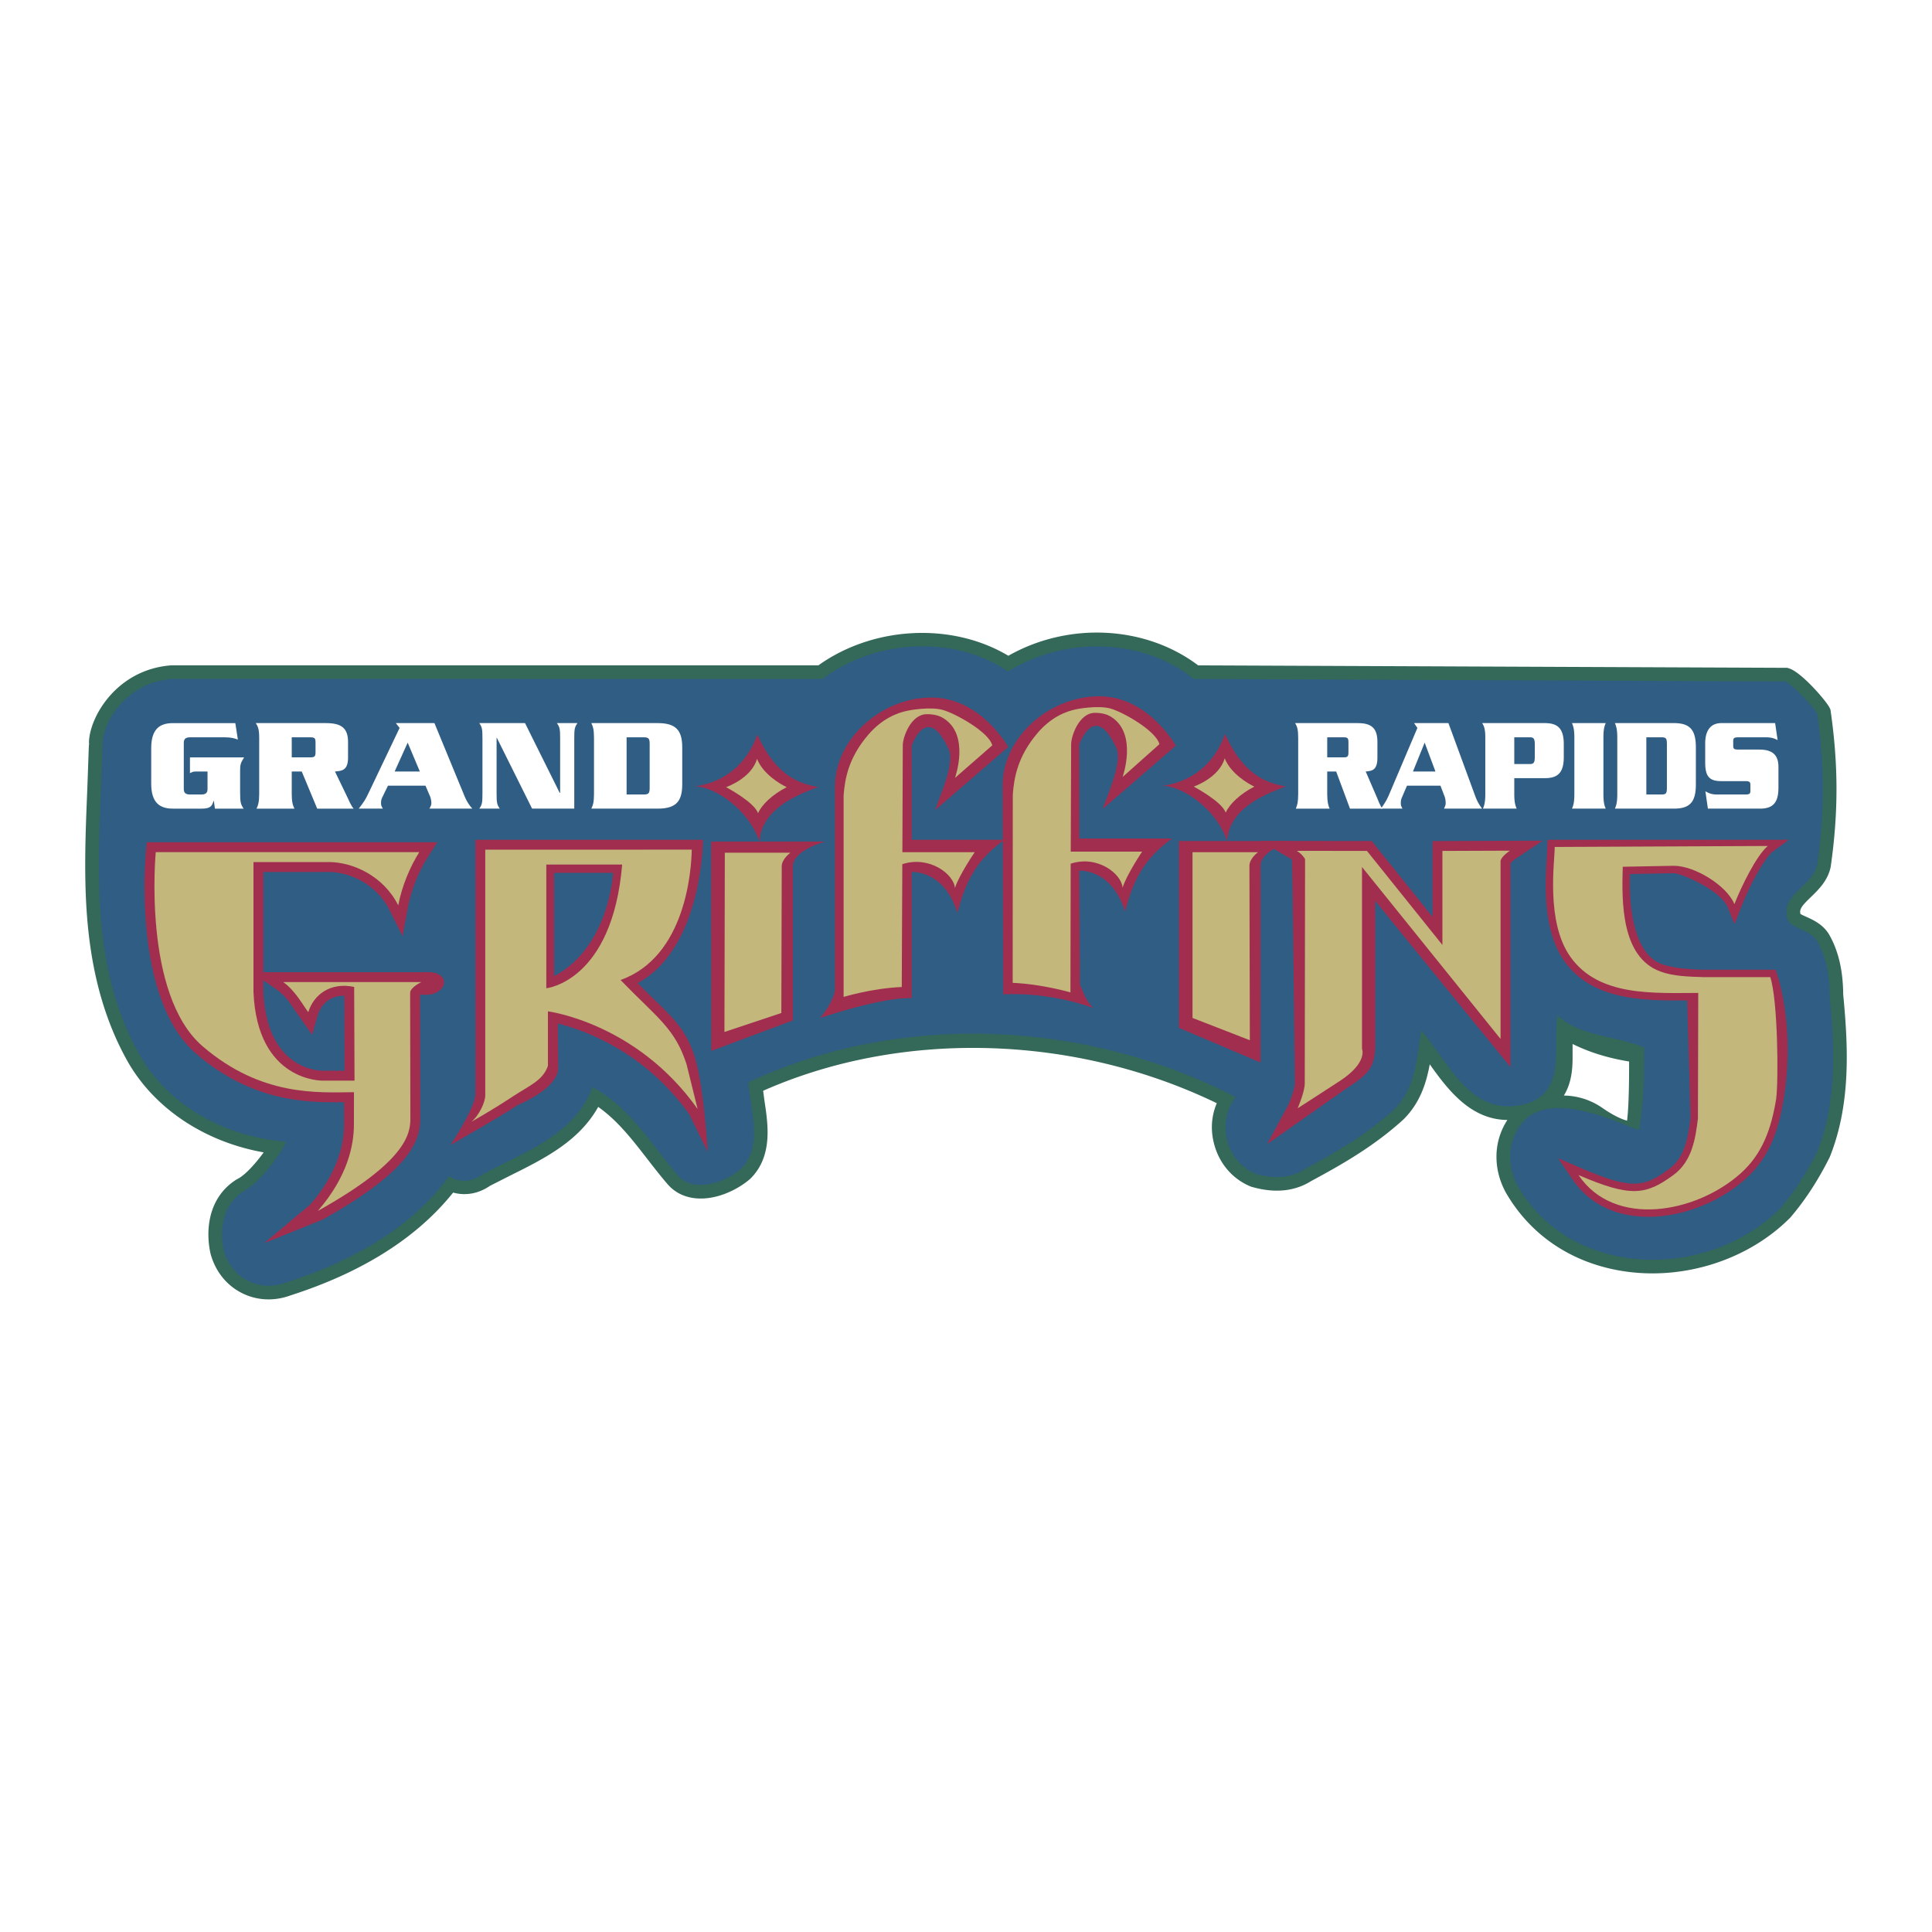 <svg xmlns="http://www.w3.org/2000/svg" width="2500" height="2500" viewBox="0 0 192.756 192.756"><g fill-rule="evenodd" clip-rule="evenodd"><path fill="#fff" d="M0 0h192.756v192.756H0V0z"/><path d="M28.963 129.252h-.004c-.01.004-.019.008-.028.01l.032-.01z" fill="#346858"/><path d="M183.896 99.211c-.018-2.383-.473-4.343-1.406-5.977-.607-1.011-1.586-1.452-2.301-1.774a7.112 7.112 0 0 1-.557-.27c-.014-.07-.033-.144-.033-.206 0-.386.312-.75 1.062-1.474.746-.72 1.676-1.617 1.975-2.961l.006-.033.01-.052.002-.019c.385-2.691.572-5.216.572-7.72 0-2.503-.188-5.029-.572-7.721l-.031-.218-.098-.197c-.334-.669-2.756-3.478-3.994-3.891l-.207-.069-58.785-.246c-5.277-3.981-12.938-4.361-18.936-.957-5.623-3.359-13.448-2.975-18.951.955H17.09l-.054.004c-5.435.429-8.163 5.214-8.163 7.772l.026-.026c-.03.217-.042.46-.051.725l-.14 3.941c-.101 2.436-.205 4.96-.205 7.463 0 5.652.483 12.995 4.248 19.67 2.681 4.689 7.684 8 13.557 9.043-.782 1.074-1.823 2.258-2.613 2.652l-.035.018-.054.031-.02.012c-1.803 1.127-2.794 3.07-2.794 5.473 0 .635.07 1.273.21 1.9l.004.02.005.02c.469 1.721 1.558 3.1 3.067 3.881 1.496.775 3.229.871 4.88.271 7.201-2.307 12.653-5.768 16.252-10.268 1.232.342 2.532.115 3.674-.672l2.017-1.023c3.378-1.678 6.865-3.416 8.782-6.852 1.921 1.357 3.35 3.195 4.851 5.133.613.789 1.24 1.598 1.913 2.395.002.002.015.02.021.025l.004-.004c.692.887 1.676 1.43 2.86 1.561 2.134.234 4.283-.875 5.474-1.896l.027-.023.039-.037.014-.014c1.14-1.139 1.695-2.645 1.695-4.602 0-1.092-.162-2.166-.318-3.205l-.125-.943c13.834-6.119 31.024-5.641 45.261 1.24a6.111 6.111 0 0 0-.49 2.375c0 .549.07 1.104.211 1.648.502 1.967 1.826 3.525 3.631 4.277l.072.029.074.021c2.301.658 4.301.449 5.955-.605l.002.002c3.016-1.623 6.207-3.434 9.156-6.115l.016-.014.014-.014c1.65-1.65 2.258-3.604 2.607-5.484 1.838 2.58 4.088 5.525 7.746 5.553a6.662 6.662 0 0 0-1.09 3.68c0 1.205.312 2.439.949 3.588 2.543 4.391 6.852 7.186 12.141 7.879 5.9.771 12.098-1.279 16.176-5.357l.023-.025.037-.039.012-.014c1.445-1.688 2.754-3.691 3.885-5.953l.016-.029.021-.051.008-.018c2.136-5.345 1.806-11.16 1.325-16.189z" fill="#346858"/><path d="M181.311 71.196c.74 5.184.74 9.875 0 15.059-.494 2.222-3.703 2.962-2.963 5.431.248.987 2.223.987 2.963 2.222.988 1.728 1.234 3.704 1.234 5.432.494 5.184.74 10.615-1.234 15.551-.986 1.977-2.223 3.951-3.703 5.678-7.158 7.16-20.736 7.16-26.168-2.221-1.234-2.221-.986-4.938.74-6.666 3.457-3.209 11.357 1.482 11.357.988.492-2.715.492-5.432.492-8.146-2.715-1.234-6.172-.988-8.639-3.209-.494 3.209.986 7.898-3.457 8.887-5.184 1.234-7.406-4.197-10.121-7.406-.494 2.715-.494 5.678-2.717 7.9-2.715 2.469-5.678 4.195-8.887 5.924-1.48.988-3.209.988-4.938.494-2.963-1.234-3.949-5.184-1.975-7.652-14.812-7.654-33.327-8.641-48.633-1.482.247 2.963 1.481 6.42-.74 8.641-1.729 1.482-4.938 2.469-6.419.494-2.715-3.209-4.69-6.666-8.393-8.641-1.728 4.691-6.666 6.418-10.862 8.641-.987.74-2.222.988-3.456.246-3.95 5.432-10.122 8.641-16.293 10.615-2.715.988-5.431-.492-6.171-3.209-.494-2.221 0-4.689 1.975-5.924 1.975-.988 4.444-4.938 4.197-4.938-5.925-.494-11.603-3.457-14.565-8.641-5.431-9.628-3.95-20.737-3.703-31.105 0-1.976 2.222-6.049 6.913-6.419H82.07c5.185-3.95 13.084-4.443 18.516-.741 5.43-3.456 13.33-3.456 18.514.741l59.002.247c.74.246 2.962 2.715 3.209 3.209z" fill="#305d84"/><path d="M109.102 100.572c-.494-.369-.863-1.109-1.357-2.344l-.062-11.357s3.211-.247 4.568 4.074c.74-2.839 1.729-5.184 4.689-7.283h-9.258v-9.381s1.521-4.43 3.703.37c.617 1.358-.863 4.567-1.357 6.048l7.283-6.295s-2.717-4.937-7.652-4.937c-4.938 0-9.629 4.073-9.629 8.887l.062 20.86c0 .001 4.197-.368 9.01 1.358z" fill="#a12d4f"/><path d="M81.823 101.561s6.172-2.098 9.134-1.975v-12.59s3.209-.247 4.567 4.073c.741-2.839 1.728-5.184 4.691-7.282h-9.258v-9.381s1.521-4.43 3.703.371c.617 1.358-.864 4.567-1.358 6.048l7.284-6.295s-2.717-4.938-7.654-4.938c-4.938 0-9.628 4.073-9.628 8.887v20.119c0 .865-.741 2.099-1.481 2.963z" fill="#a12d4f"/><path d="M90.071 74.363c-.01-.765.788-3.108 2.399-3.108.683 0 1.209.125 1.647.396 2.712 1.669 1.16 5.963 1.16 5.963L99 74.363c-.338-1.336-3.697-3.195-4.957-3.538s-3.368.05-3.391.062c-1.118.207-2.634.803-4.015 2.407-2 2.323-2.346 4.443-2.469 6.048v20.121s2.839-.865 5.801-.988l.055-12.256c2.679-.876 5.135.975 5.252 2.382.37-1.234 1.975-3.58 1.975-3.58H90.03l.041-10.658zM106.869 74.248c-.01-.77.777-3.127 2.365-3.127.674 0 1.193.126 1.625.399 2.676 1.679 1.145 5.998 1.145 5.998l3.67-3.27c-.332-1.345-3.645-3.215-4.887-3.559-1.244-.344-3.322.051-3.346.062-1.102.208-2.598.808-3.959 2.421-1.973 2.338-2.312 4.47-2.434 6.084 0 0-.016 18.512-.012 18.803 2.922.123 5.762.951 5.762.951l.025-12.838c2.641-.881 5.064.98 5.18 2.396.365-1.242 1.947-3.601 1.947-3.601h-7.123l.042-10.719z" fill="#c3b77c"/><path d="M24.357 75.562c-.362.57-.401.744-.401 1.333v2.103c0 1.058.055 1.23.349 1.68h-2.862l-.109-.782h-.026c-.147.493-.266.782-1.186.782h-2.875c-1.385 0-2.161-.667-2.161-2.5v-3.526c0-1.84.776-2.507 2.161-2.507h6.231l.254 1.642c-.359-.135-.68-.225-1.305-.225h-3.449c-.426 0-.641.134-.641.545v4.616c0 .41.214.545.641.545h1.093c.423 0 .634-.135.634-.545v-1.75h-1.208c-.241 0-.385.083-.545.16v-1.57h5.405v-.001zM29.107 76.972v2.238c0 .814.109 1.141.27 1.468h-3.783c.157-.327.266-.654.266-1.468v-5.597c0-.814-.109-1.135-.346-1.469h7.003c1.491 0 2.208.456 2.208 1.879v1.576c0 1.251-.612 1.322-1.305 1.373l1.161 2.404c.266.545.426.988.705 1.302h-3.638l-1.542-3.706h-.999zm0-1.41h1.837c.413 0 .536-.071.536-.481v-1.039c0-.417-.123-.48-.536-.48h-1.837v2zM38.708 78.389l-.574 1.173c-.08.16-.118.333-.118.506 0 .296.013.321.186.609h-2.41c.506-.654.667-.891.974-1.545l3.103-6.507-.375-.481h3.85l3.035 7.366c.184.436.449.854.747 1.167h-4.279c.16-.313.189-.372.189-.558 0-.199-.042-.449-.119-.642l-.468-1.089h-3.741v.001zm3.179-1.417l-1.212-2.878-1.301 2.878h2.513zM49.571 73.613h-.026v5.532c0 .961.042 1.135.32 1.532h-2.048c.279-.397.317-.571.317-1.532v-5.462c0-.961-.039-1.135-.317-1.539h4.564l3.462 6.962h.042v-5.423c0-.961-.042-1.135-.321-1.539h2.048c-.279.404-.317.578-.317 1.539v6.994h-4.208l-3.516-7.064zM59.263 73.613c0-.814-.102-1.135-.266-1.469h6.621c1.808 0 2.449.7 2.449 2.43v3.679c0 1.731-.641 2.424-2.449 2.424h-6.621c.164-.327.266-.654.266-1.468v-5.596zm3.253 5.654h1.686c.532 0 .615-.122.615-.693v-4.32c0-.571-.083-.693-.615-.693h-1.686v5.706zM132.418 76.972v2.238c0 .814.098 1.141.238 1.468h-3.373c.143-.327.238-.654.238-1.468v-5.597c0-.814-.096-1.135-.309-1.469h6.244c1.328 0 1.969.456 1.969 1.879v1.576c0 1.251-.545 1.322-1.168 1.373l1.039 2.404c.238.545.379.988.629 1.302h-3.236l-1.379-3.706h-.892zm0-1.41h1.635c.373 0 .482-.071.482-.481v-1.039c0-.417-.109-.48-.482-.48h-1.635v2z" fill="#fff"/><path d="M140.375 78.389l-.506 1.173c-.07.16-.109.333-.109.506 0 .296.012.321.166.609h-2.146c.455-.654.596-.891.871-1.545l2.764-6.507-.334-.481h3.43l2.705 7.366c.168.436.404.854.66 1.167h-3.807c.141-.313.166-.372.166-.558 0-.199-.031-.449-.104-.642l-.416-1.089h-3.34v.001zm2.84-1.417l-1.076-2.878-1.168 2.878h2.244zM151.08 79.209c0 .814.098 1.141.238 1.468h-3.365c.141-.327.236-.654.236-1.468v-5.597c0-.814-.096-1.135-.314-1.469h6.225c1.123 0 1.918.347 1.918 2.084v1.333c0 1.731-.795 2.077-1.918 2.077h-3.02v1.572zm0-2.981h1.52c.418.013.527-.135.527-.737v-1.199c0-.596-.109-.744-.527-.73h-1.52v2.666zM156.838 80.677c.141-.327.236-.654.236-1.468v-5.597c0-.814-.096-1.135-.236-1.469h3.365c-.141.333-.23.654-.23 1.469v5.597c0 .814.09 1.141.23 1.468h-3.365zM161.357 73.613c0-.814-.096-1.135-.236-1.469h5.896c1.615 0 2.18.7 2.18 2.43v3.679c0 1.731-.564 2.424-2.18 2.424h-5.896c.141-.327.236-.654.236-1.468v-5.596zm2.899 5.654h1.506c.475 0 .545-.122.545-.693v-4.32c0-.571-.07-.693-.545-.693h-1.506v5.706zM177.354 73.836c-.359-.173-.623-.275-1.182-.275h-2.691c-.449 0-.557.064-.557.372v.48c0 .321.107.373.557.373h2.051c1.238 0 1.904.48 1.904 1.724v2.077c0 1.347-.43 2.09-1.814 2.09h-5.225l-.25-1.731c.289.161.57.321 1.141.321h2.803c.449 0 .545-.058.545-.372v-.59c0-.302-.096-.372-.545-.372h-2.359c-1.154 0-1.604-.43-1.604-1.853v-1.904c0-1.332.578-2.032 1.604-2.032h5.373l.249 1.692zM156.029 109.303c.719-1.18.867-2.494.867-3.725v-1.42a.255.255 0 0 0 .057.027c1.693.83 3.539 1.389 5.584 1.721v.334c0 3.02-.09 4.67-.205 5.57-.59-.156-1.424-.551-2.5-1.297a6.874 6.874 0 0 0-3.803-1.21z" fill="#fff"/><path d="M125.721 83.897l3.174 1.851c.059.035.295 22.334.295 22.334 0 .453-.367 1.498-.627 2.096l-2.139 3.973 7.781-5.467c2.295-1.498 2.916-2.098 2.998-4.16V89.876c2.678 3.322 13.496 16.583 13.496 16.583V86.114c.098-.116.305-.297.488-.419l2.725-1.821-10.99.04v7.557l-6.066-7.561-11.135-.013zM154.402 83.786l-.078 1.692c-.156 2.358-.48 7.267 1.75 10.413 2.824 3.986 8.055 3.949 12.258 3.919 0 0 .33 11.65.33 11.736-.217 1.736-.496 3.879-2.143 5.086-2.52 1.846-3.707 2.08-8.74-.076l-2.312-.992 1.406 2.086c1.395 2.066 3.525 3.334 6.162 3.666 3.705.469 8.059-.973 11.092-3.67 2.586-2.297 3.377-5.273 3.812-7.881l.004-.029c1.27-7.682-.791-12.99-.791-12.99h-7.445c-1.299-.045-2.664-.148-3.811-.521-3.719-1.208-3.283-8.683-3.275-9.021 1.094-.018 4.266-.084 4.371-.086 1.148.117 4.738 1.846 5.363 3.367l.701 1.708.674-1.719c.814-2.082 2.238-4.776 3.113-5.5l1.629-1.188h-24.07z" fill="#a12d4f"/><path d="M122.441 83.91c.18-3.466 4.271-4.831 5.855-5.452-2.432-.374-4.455-1.62-6.076-5.234-1.744 4.985-6.326 5.172-6.326 5.172 2.02-.031 5.461 2.291 6.533 5.514h-4.809v18.639l8.146 3.455V86.379c0-1.604 3.209-2.469 3.209-2.469h-6.532z" fill="#a12d4f"/><path d="M118.977 85.021h6.541s-.863.617-.863 1.358c0 .74.041 17.405.041 17.405l-5.719-2.223v-16.54z" fill="#c3b77c"/><path d="M122.186 81.07a.281.281 0 0 0 0-.082v.082z" fill="#a12d4f"/><path d="M125.148 78.479c-.592-.27-2.367-1.298-2.959-2.825-.561 1.963-3.09 2.825-3.09 2.825s2.84 1.506 3.184 2.597c.408-.868 1.403-1.839 2.865-2.597z" fill="#c3b77c"/><path d="M75.781 83.965c.18-3.465 4.271-4.83 5.855-5.451-2.43-.374-4.456-1.62-6.076-5.234-1.745 4.985-6.325 5.172-6.325 5.172 2.019-.031 5.46 2.29 6.532 5.514h-4.808l.002 20.886 8.147-3.045-.003-15.373c0-1.605 3.209-2.469 3.209-2.469h-6.533z" fill="#a12d4f"/><path d="M72.316 85.077h6.542s-.864.617-.864 1.357-.039 14.632-.039 14.632l-5.678 1.893.039-17.882zM78.488 78.534c-.591-.27-2.367-1.297-2.959-2.824-.561 1.962-3.089 2.824-3.089 2.824s2.84 1.507 3.183 2.597c.408-.867 1.401-1.838 2.865-2.597z" fill="#c3b77c"/><path fill="#a12d4f" d="M155.771 96.105z"/><path d="M156.678 95.463c2.834 3.998 8.312 3.602 12.756 3.602l-.031 12.531c-.246 1.975-.566 4.258-2.445 5.635-2.775 2.033-4.285 2.229-9.469.006 3.58 5.309 11.703 3.807 16.148-.145 2.221-1.975 3.078-4.484 3.572-7.447.246-1.975.164-9.908-.59-12.158h-6.664c-1.443-.051-2.979-.07-4.316-.566-3.881-1.439-3.848-6.871-3.738-10.444l5.092-.098c2.098 0 5.291 1.98 6.049 3.826.723-1.846 2.232-4.895 3.332-5.801l-21.259.096c0 1.48-.91 7.473 1.563 10.963zM143.91 84.897v9.381l-7.529-9.381-7.002-.009s.523.287.828.827l-.031 22.369c0 .863-.707 2.486-.707 2.486s1.357-.863 4.197-2.715c2.838-1.852 2.221-3.209 2.221-3.209V86.501l13.824 17.157V85.893c.082-.46.93-1.021.93-1.021l-6.731.025z" fill="#c3b77c"/><path d="M47.426 83.786c0 .242.035 25.228 0 25.503-.199 1.543-2.469 4.943-2.469 4.943.755-.434 5.09-2.908 6.746-4.01 0 0 3.897-1.557 3.991-3.625l-.039-4.482c2.479.617 8.628 2.717 13.141 9.107l1.808 3.705s-.319-5.928-1.172-9.062c-.853-3.133-2.364-4.385-4.665-6.633l-1.149-1.146c5.708-3.07 6.479-11.875 6.52-14.3H47.426z" fill="#a12d4f"/><path d="M46.768 112.094c.092-.047.177-.104.256-.168-.39.224-.524.301-.256.168zM69.809 110.941a7.854 7.854 0 0 0-.396-1.604l.19 1.314c.068.099.138.193.206.29z" fill="#a12d4f"/><path d="M69.603 110.652l-1.11-4.484c-1.159-3.598-2.958-4.646-6.583-8.393 6.503-2.312 7.071-10.962 7.106-13.007l-20.602.005v24.521c-.005.664-.597 1.982-1.39 2.631.761-.438 2.499-1.438 4.132-2.525 1.645-1.094 3.018-1.586 3.512-3.066v-5.432c-.001 0 8.849 1.131 14.935 9.75z" fill="#c3b77c"/><path d="M62.074 86.255h-7.57v12.343c-.001 0 6.582-.659 7.57-12.343z" fill="#a12d4f"/><path d="M55.28 87.086h5.89s-.368 7.409-5.89 10.308V87.086z" fill="#305d84"/><path d="M42.681 96.988l-.945.006H26.278v-9.999h6.542c1.995 0 4.732 1.181 6.029 3.774l1.312 2.625.541-2.885c.312-1.667 1.045-3.521 1.961-4.96l.966-1.518H14.642l-.085.894c-.058.601-1.333 14.769 5.031 20.222 5.625 4.822 11.05 4.871 14.741 4.818l-.004 2.229c0 1.875-.583 4.777-3.36 7.973l-4.604 3.857 5.831-2.348c8.521-4.76 9.74-7.746 9.74-10.035v-.098l-.024-12.309.62.016c.978 0 1.773-.594 1.773-1.23-.002-.633-.643-1.032-1.62-1.032zm-11.92 1.981c-.036.043-.072.084-.107.129-.03-.043-.066-.086-.097-.129h.204zm1.442 7.857c-.247.004-5.597-.021-5.925-7.889v-1.133l1.408.986c.759.529 1.36 1.434 1.8 2.094l1.655 2.357.56-1.969c.311-1 1.163-1.945 2.65-1.93l.028 7.482c-.936.002-2.176.002-2.176.002z" fill="#a12d4f"/><path d="M42.036 97.98H28.252c1.235.865 2.011 2.383 2.505 3 .551-1.773 2.232-3.01 4.578-2.516l.036 9.35h-3.168s-6.542.164-6.913-8.846v-12.96h7.53c2.345 0 5.431 1.358 6.912 4.32.37-1.975 1.234-3.95 2.099-5.308H15.539s-1.358 14.194 4.69 19.38c5.859 5.021 11.487 4.6 15.087 4.568l-.006 3.229c0 2.014-.599 5.162-3.603 8.619 8.765-4.896 9.258-7.652 9.234-9.258l-.023-12.496c-.004-.539 1.118-1.082 1.118-1.082z" fill="#c3b77c"/></g></svg>